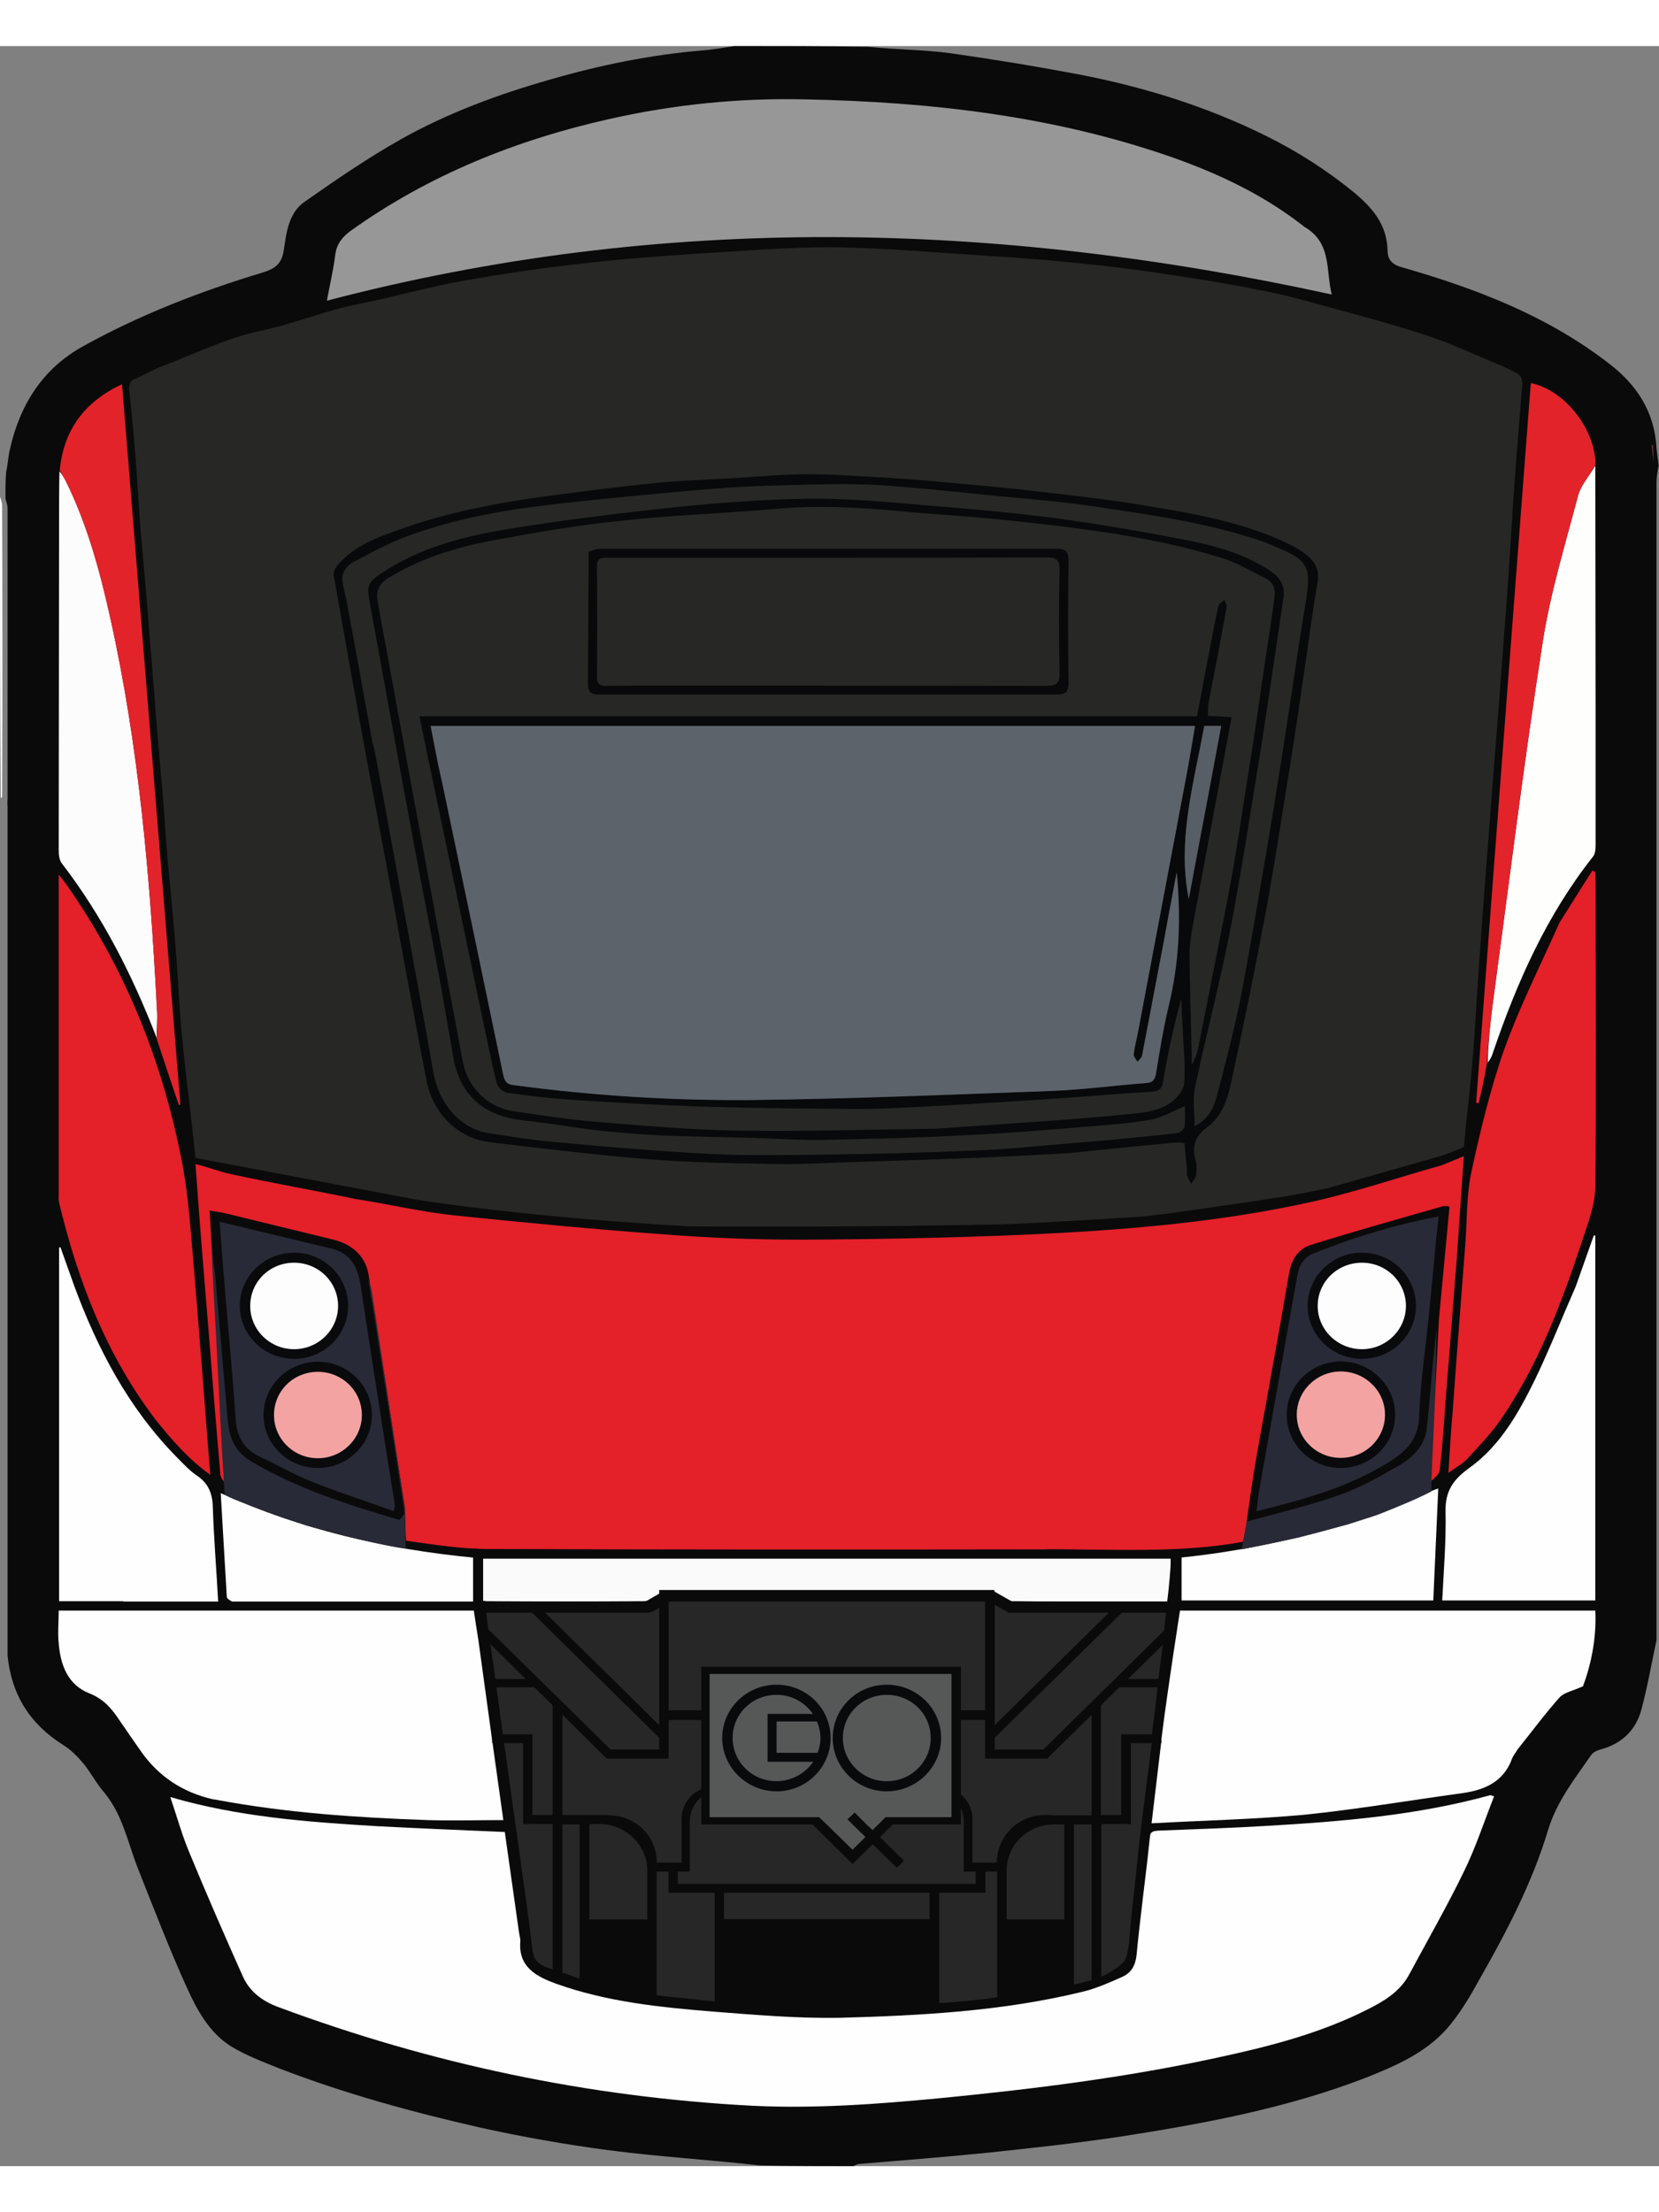 <?xml version="1.0" encoding="UTF-8"?>
<svg xmlns="http://www.w3.org/2000/svg" xmlns:xlink="http://www.w3.org/1999/xlink" width="18px" height="24px" viewBox="0 0 18 23" version="1.1">
<rect x="0" y="0" width="18" height="23" fill="#808080" stroke="none"/>
<g id="surface1">
<path style=" stroke:none;fill-rule:nonzero;fill:rgb(3.922%,3.922%,4.314%);fill-opacity:1;" d="M 9.258 23 C 8.926 23 8.594 23 8.242 22.992 C 7.688 22.93 7.148 22.898 6.609 22.828 C 6.141 22.766 5.672 22.684 5.211 22.582 C 4.473 22.414 3.746 22.215 3.043 21.945 C 2.859 21.871 2.672 21.801 2.504 21.699 C 2.27 21.551 2.137 21.305 2.027 21.062 C 1.836 20.641 1.668 20.203 1.496 19.77 C 1.387 19.492 1.332 19.191 1.133 18.949 C 1.047 18.852 0.988 18.734 0.906 18.633 C 0.84 18.555 0.766 18.48 0.684 18.43 C 0.324 18.203 0.125 17.887 0.082 17.461 C 0.082 14.387 0.082 11.32 0.082 8.254 C 0.082 8.23 0.078 8.207 0.082 8.172 C 0.082 7.113 0.082 6.062 0.082 5.012 C 0.082 4.977 0.066 4.941 0.059 4.906 C 0.059 4.816 0.059 4.73 0.066 4.625 C 0.086 4.531 0.09 4.445 0.109 4.367 C 0.219 3.887 0.465 3.496 0.906 3.254 C 1.52 2.914 2.176 2.66 2.848 2.457 C 3.004 2.41 3.062 2.348 3.082 2.195 C 3.109 2.008 3.137 1.801 3.312 1.684 C 3.648 1.449 3.988 1.215 4.348 1.012 C 4.855 0.727 5.406 0.523 5.969 0.363 C 6.508 0.207 7.059 0.094 7.621 0.047 C 7.738 0.039 7.852 0.016 7.969 0 C 8.449 0 8.926 0 9.422 0.008 C 9.73 0.039 10.027 0.039 10.316 0.078 C 10.789 0.145 11.262 0.223 11.73 0.312 C 12.43 0.449 13.102 0.66 13.734 0.973 C 14.074 1.141 14.391 1.344 14.684 1.582 C 14.891 1.754 15.047 1.934 15.055 2.215 C 15.055 2.301 15.09 2.363 15.195 2.395 C 16.012 2.629 16.793 2.926 17.469 3.453 C 17.762 3.68 17.953 3.973 17.973 4.363 C 17.98 4.43 17.988 4.488 17.996 4.547 C 17.996 4.547 17.996 4.559 17.992 4.57 C 17.98 4.637 17.973 4.688 17.973 4.738 C 17.973 8.836 17.973 12.934 17.973 17.031 C 17.973 17.117 17.973 17.199 17.973 17.293 C 17.918 17.551 17.875 17.801 17.809 18.047 C 17.75 18.266 17.602 18.414 17.375 18.477 C 17.332 18.488 17.285 18.508 17.262 18.543 C 17.086 18.797 16.891 19.043 16.797 19.352 C 16.621 19.938 16.336 20.477 16.035 21.004 C 15.938 21.18 15.832 21.355 15.703 21.504 C 15.469 21.77 15.148 21.91 14.824 22.039 C 13.957 22.375 13.043 22.543 12.129 22.684 C 11.656 22.754 11.184 22.805 10.711 22.855 C 10.246 22.902 9.781 22.938 9.316 22.977 C 9.297 22.98 9.277 22.992 9.258 23 "/>
<path style=" stroke:none;fill-rule:nonzero;fill:rgb(15.294%,15.294%,14.902%);fill-opacity:1;" d="M 4.504 12.512 C 4.688 12.543 4.871 12.566 5.055 12.59 C 5.859 12.691 6.672 12.758 7.484 12.805 C 8.578 12.812 9.672 12.805 10.766 12.785 C 11.242 12.773 11.723 12.738 12.199 12.711 C 12.371 12.703 12.539 12.684 12.711 12.66 C 13.125 12.602 13.543 12.543 13.957 12.477 C 14.113 12.449 14.266 12.422 14.418 12.387 C 14.418 12.387 15.625 12.043 15.625 12.043 C 15.707 12.016 15.809 11.98 15.883 11.941 C 15.914 11.598 15.949 11.34 15.977 11.004 C 16.008 10.645 16.023 10.281 16.051 9.918 C 16.082 9.484 16.113 9.051 16.148 8.617 C 16.18 8.199 16.211 7.781 16.246 7.363 C 16.277 6.934 16.312 6.5 16.344 6.066 C 16.371 5.691 16.395 5.316 16.418 4.941 C 16.426 4.816 16.438 4.688 16.445 4.562 C 16.469 4.266 16.492 3.973 16.516 3.676 C 16.52 3.613 16.5 3.574 16.465 3.555 L 16.461 3.551 L 16.32 3.48 C 16.316 3.48 16.316 3.48 16.312 3.477 C 16.035 3.363 15.766 3.234 15.484 3.141 C 15.086 3.008 14.68 2.906 14.277 2.793 C 14.066 2.734 13.852 2.68 13.637 2.641 C 13.246 2.562 12.852 2.504 12.457 2.445 C 12.18 2.406 11.906 2.375 11.629 2.348 C 11.312 2.316 11 2.293 10.684 2.273 C 10.172 2.242 9.66 2.195 9.148 2.184 C 8.734 2.176 8.324 2.203 7.91 2.23 C 7.41 2.262 6.91 2.293 6.414 2.348 C 5.949 2.398 5.484 2.465 5.023 2.547 C 4.652 2.613 4.285 2.719 3.914 2.793 C 3.543 2.863 3.195 3.012 2.824 3.09 C 2.453 3.168 2.102 3.344 1.742 3.48 C 1.734 3.48 1.73 3.484 1.727 3.484 C 1.727 3.484 1.461 3.613 1.461 3.613 C 1.41 3.633 1.398 3.672 1.402 3.734 C 1.43 3.988 1.453 4.238 1.473 4.488 C 1.492 4.734 1.504 4.977 1.523 5.223 C 1.555 5.59 1.59 5.953 1.617 6.32 C 1.637 6.547 1.652 6.777 1.672 7.004 C 1.699 7.379 1.734 7.75 1.766 8.125 C 1.785 8.348 1.797 8.574 1.816 8.797 C 1.848 9.145 1.883 9.488 1.91 9.836 C 1.93 10.086 1.941 10.34 1.961 10.594 C 2.004 11.094 2.07 11.559 2.121 12.062 Z M 4.504 12.512 "/>
<path style=" stroke:none;fill-rule:nonzero;fill:rgb(100%,100%,100%);fill-opacity:1;" d="M 0.023 8.145 C 0.023 8.156 0.012 8.156 0.008 8.156 C 0 7.074 0 5.988 0 4.891 C 0.008 4.914 0.023 4.949 0.023 4.984 C 0.027 6.035 0.027 7.086 0.023 8.145 Z M 0.023 8.145 "/>
<path style=" stroke:none;fill-rule:nonzero;fill:rgb(35.294%,16.078%,14.51%);fill-opacity:1;" d="M 17.918 4.336 C 17.922 4.324 17.934 4.328 17.938 4.328 C 17.941 4.387 17.941 4.441 17.941 4.508 C 17.934 4.461 17.926 4.406 17.918 4.336 Z M 17.918 4.336 "/>
<path style=" stroke:none;fill-rule:nonzero;fill:rgb(89.412%,12.549%,16.078%);fill-opacity:1;" d="M 15.883 12.043 C 15.855 12.418 15.832 12.793 15.805 13.164 C 15.766 13.66 15.727 14.156 15.688 14.652 C 15.668 14.918 15.652 15.184 15.621 15.449 C 15.617 15.492 15.566 15.535 15.527 15.566 C 15.531 15.348 15.547 15.141 15.555 14.93 C 15.574 14.559 15.594 14.184 15.613 13.805 C 15.652 13.395 15.688 12.996 15.727 12.594 C 15.699 12.594 15.68 12.59 15.668 12.594 C 15.191 12.73 14.711 12.863 14.238 13.008 C 14.105 13.051 14.023 13.16 13.996 13.312 C 13.887 13.969 13.762 14.629 13.648 15.285 C 13.605 15.527 13.582 15.754 13.539 16.008 C 13.52 16.082 13.504 16.164 13.484 16.227 C 12.785 16.355 12.066 16.305 11.363 16.309 C 9.344 16.312 7.324 16.312 5.305 16.305 C 5.008 16.305 4.711 16.258 4.406 16.215 C 4.398 16.121 4.398 16.023 4.395 15.93 C 4.395 15.902 4.395 15.887 4.395 15.871 C 4.262 15.027 4.137 14.18 4 13.336 C 3.969 13.137 3.832 13.004 3.625 12.953 C 3.242 12.859 2.855 12.766 2.473 12.672 C 2.41 12.66 2.359 12.652 2.289 12.641 C 2.297 12.758 2.309 12.852 2.312 12.961 C 2.32 13.043 2.324 13.117 2.332 13.195 C 2.332 13.199 2.336 13.215 2.332 13.227 C 2.344 13.508 2.352 13.773 2.363 14.043 C 2.395 14.566 2.426 15.098 2.457 15.617 C 2.438 15.582 2.395 15.535 2.391 15.5 C 2.352 15.035 2.312 14.574 2.277 14.109 C 2.223 13.453 2.168 12.797 2.121 12.129 C 2.254 12.16 2.379 12.211 2.508 12.238 C 2.957 12.336 3.41 12.414 3.859 12.508 C 4.211 12.562 4.559 12.645 4.914 12.684 C 5.672 12.762 6.434 12.836 7.199 12.891 C 7.695 12.93 8.195 12.949 8.691 12.949 C 9.5 12.945 10.312 12.93 11.121 12.895 C 12.164 12.848 13.207 12.766 14.23 12.539 C 14.703 12.434 15.16 12.277 15.645 12.141 C 15.734 12.105 15.809 12.074 15.883 12.043 Z M 15.883 12.043 "/>
<path style=" stroke:none;fill-rule:nonzero;fill:rgb(99.608%,99.608%,99.608%);fill-opacity:1;" d="M 4.09 19.312 C 4.555 19.336 5.012 19.355 5.477 19.375 C 5.527 19.73 5.578 20.09 5.629 20.449 C 5.633 20.488 5.648 20.527 5.645 20.566 C 5.625 20.84 5.816 20.938 6.031 21.012 C 6.582 21.207 7.156 21.27 7.734 21.316 C 8.184 21.352 8.641 21.391 9.094 21.379 C 9.98 21.359 10.867 21.309 11.73 21.102 C 11.883 21.066 12.027 21 12.172 20.934 C 12.266 20.891 12.312 20.812 12.324 20.699 C 12.363 20.281 12.422 19.867 12.465 19.453 C 12.473 19.355 12.535 19.363 12.598 19.359 C 12.977 19.344 13.359 19.332 13.738 19.309 C 14.555 19.262 15.371 19.195 16.164 18.977 C 16.172 18.973 16.18 18.98 16.211 18.988 C 16.102 19.262 16.012 19.543 15.883 19.805 C 15.699 20.184 15.488 20.551 15.289 20.922 C 15.188 21.109 15.016 21.211 14.836 21.301 C 14.32 21.562 13.766 21.703 13.203 21.824 C 12.215 22.039 11.211 22.164 10.207 22.262 C 9.52 22.328 8.832 22.379 8.145 22.344 C 6.383 22.25 4.68 21.891 3.027 21.277 C 2.844 21.211 2.707 21.105 2.633 20.938 C 2.434 20.492 2.238 20.043 2.051 19.59 C 1.973 19.402 1.918 19.203 1.848 18.996 C 2.586 19.211 3.328 19.266 4.09 19.312 Z M 4.09 19.312 "/>
<path style=" stroke:none;fill-rule:nonzero;fill:rgb(59.216%,59.216%,59.216%);fill-opacity:1;" d="M 14.145 1.957 C 14.453 2.129 14.383 2.43 14.449 2.695 C 10.805 1.898 7.184 1.809 3.547 2.762 C 3.578 2.59 3.617 2.43 3.637 2.266 C 3.652 2.148 3.711 2.074 3.805 2.004 C 4.652 1.398 5.605 1.016 6.621 0.789 C 7.316 0.633 8.02 0.562 8.73 0.578 C 10.098 0.605 11.445 0.758 12.742 1.215 C 13.246 1.395 13.719 1.621 14.148 1.957 Z M 14.145 1.957 "/>
<path style=" stroke:none;fill-rule:nonzero;fill:rgb(100%,99.608%,99.608%);fill-opacity:1;" d="M 16.465 18.48 C 16.441 18.52 16.418 18.547 16.406 18.578 C 16.316 18.828 16.113 18.918 15.871 18.953 C 15.297 19.031 14.727 19.129 14.152 19.188 C 13.605 19.238 13.055 19.25 12.488 19.281 C 12.578 18.5 12.668 17.734 12.758 16.973 L 17.309 16.973 C 17.324 17.273 17.262 17.559 17.176 17.793 C 17.07 17.844 16.973 17.859 16.922 17.914 C 16.762 18.094 16.621 18.285 16.465 18.48 Z M 16.465 18.48 "/>
<path style=" stroke:none;fill-rule:nonzero;fill:rgb(100%,99.608%,99.608%);fill-opacity:1;" d="M 5.191 17.297 C 5.281 17.957 5.371 18.609 5.461 19.246 C 5.18 19.246 4.91 19.254 4.641 19.246 C 3.875 19.219 3.109 19.168 2.355 19.027 C 2.34 19.023 2.324 19.023 2.309 19.02 C 1.984 18.945 1.727 18.777 1.535 18.508 C 1.453 18.391 1.371 18.273 1.289 18.152 C 1.207 18.031 1.121 17.93 0.969 17.871 C 0.734 17.777 0.656 17.562 0.637 17.328 C 0.625 17.215 0.637 17.098 0.637 16.973 L 5.141 16.973 C 5.156 17.074 5.172 17.18 5.191 17.297 Z M 5.191 17.297 "/>
<path style=" stroke:none;fill-rule:nonzero;fill:rgb(89.412%,12.549%,16.078%);fill-opacity:1;" d="M 1.688 14.902 C 1.148 14.191 0.844 13.391 0.641 12.547 C 0.633 12.52 0.637 12.492 0.637 12.461 C 0.637 11.332 0.637 10.203 0.637 9.078 L 0.637 8.988 C 0.68 9.043 0.707 9.074 0.727 9.105 C 1.355 10.004 1.754 10.996 1.965 12.059 C 2.039 12.414 2.062 12.781 2.094 13.141 C 2.16 13.922 2.219 14.707 2.281 15.5 C 2.047 15.332 1.867 15.125 1.688 14.902 Z M 1.688 14.902 "/>
<path style=" stroke:none;fill-rule:nonzero;fill:rgb(89.412%,12.549%,16.078%);fill-opacity:1;" d="M 16.914 9.52 C 17.039 9.324 17.156 9.133 17.277 8.945 C 17.285 8.949 17.297 8.953 17.305 8.957 C 17.309 8.988 17.312 9.023 17.312 9.055 C 17.312 10.164 17.32 11.273 17.309 12.379 C 17.305 12.578 17.227 12.777 17.164 12.969 C 16.945 13.629 16.703 14.277 16.309 14.863 C 16.199 15.031 16.055 15.18 15.918 15.328 C 15.867 15.383 15.797 15.418 15.715 15.48 C 15.73 15.234 15.742 15.02 15.762 14.805 C 15.805 14.203 15.852 13.605 15.898 13.004 C 15.918 12.746 15.91 12.484 15.961 12.23 C 16.059 11.777 16.168 11.32 16.32 10.887 C 16.488 10.422 16.711 9.977 16.918 9.516 Z M 16.914 9.52 "/>
<path style=" stroke:none;fill-rule:nonzero;fill:rgb(99.608%,99.608%,99.608%);fill-opacity:1;" d="M 1.34 16.871 L 0.641 16.871 L 0.641 13.035 L 0.656 13.031 C 0.707 13.172 0.754 13.309 0.805 13.449 C 1.059 14.137 1.395 14.777 1.918 15.309 C 1.984 15.375 2.051 15.449 2.129 15.504 C 2.258 15.586 2.305 15.699 2.309 15.848 C 2.32 16.188 2.348 16.523 2.367 16.875 L 1.34 16.875 Z M 1.34 16.871 "/>
<path style=" stroke:none;fill-rule:nonzero;fill:rgb(99.608%,99.608%,99.608%);fill-opacity:1;" d="M 17.098 13.453 C 17.164 13.266 17.23 13.082 17.293 12.902 C 17.297 12.902 17.305 12.906 17.309 12.906 L 17.309 16.863 L 15.648 16.863 C 15.664 16.543 15.691 16.219 15.684 15.898 C 15.68 15.68 15.762 15.555 15.941 15.426 C 16.273 15.188 16.473 14.836 16.648 14.48 C 16.809 14.148 16.945 13.801 17.098 13.453 Z M 17.098 13.453 "/>
<path style=" stroke:none;fill-rule:nonzero;fill:rgb(99.216%,98.824%,98.824%);fill-opacity:1;" d="M 1.699 10.758 C 1.438 10.082 1.113 9.441 0.668 8.863 C 0.641 8.824 0.637 8.766 0.637 8.719 C 0.637 7.523 0.641 6.332 0.641 5.141 C 0.641 4.965 0.641 4.789 0.645 4.613 C 0.672 4.645 0.691 4.676 0.711 4.711 C 0.945 5.184 1.082 5.688 1.195 6.195 C 1.508 7.598 1.629 9.02 1.703 10.449 C 1.711 10.551 1.699 10.656 1.699 10.758 Z M 1.699 10.758 "/>
<path style=" stroke:none;fill-rule:nonzero;fill:rgb(99.608%,99.608%,99.216%);fill-opacity:1;" d="M 17.309 4.551 C 17.309 5.43 17.312 6.305 17.312 7.184 C 17.312 7.676 17.312 8.172 17.312 8.664 C 17.312 8.711 17.309 8.766 17.281 8.797 C 16.781 9.43 16.461 10.152 16.203 10.906 C 16.191 10.945 16.176 10.988 16.141 11.027 C 16.148 10.816 16.168 10.605 16.195 10.398 C 16.371 9.094 16.531 7.789 16.734 6.492 C 16.816 5.945 16.98 5.414 17.121 4.879 C 17.152 4.762 17.246 4.66 17.309 4.551 Z M 17.309 4.551 "/>
<path style=" stroke:none;fill-rule:nonzero;fill:rgb(98.039%,98.039%,98.039%);fill-opacity:1;" d="M 7.77 16.398 L 12.703 16.398 L 12.703 16.875 C 12.438 16.875 12.168 16.875 11.902 16.875 C 11.605 16.875 11.312 16.875 11.016 16.871 C 10.977 16.871 10.922 16.875 10.898 16.852 C 10.801 16.758 10.676 16.773 10.559 16.773 C 9.527 16.777 8.496 16.781 7.465 16.789 C 7.344 16.789 7.223 16.828 7.102 16.852 C 7.062 16.859 7.023 16.871 6.984 16.871 C 6.418 16.875 5.848 16.875 5.281 16.871 C 5.27 16.871 5.258 16.867 5.242 16.867 L 5.242 16.398 Z M 7.77 16.398 "/>
<path style=" stroke:none;fill-rule:nonzero;fill:rgb(89.02%,13.725%,16.471%);fill-opacity:1;" d="M 17.312 4.539 C 17.246 4.66 17.152 4.762 17.121 4.879 C 16.98 5.414 16.816 5.945 16.734 6.492 C 16.531 7.789 16.371 9.094 16.195 10.398 C 16.168 10.605 16.148 10.816 16.133 11.031 C 16.109 11.18 16.078 11.324 16.043 11.469 C 16.035 11.465 16.023 11.465 16.016 11.465 C 16.211 8.863 16.41 6.262 16.609 3.656 C 16.969 3.727 17.305 4.145 17.312 4.539 Z M 17.312 4.539 "/>
<path style=" stroke:none;fill-rule:nonzero;fill:rgb(89.02%,13.725%,16.471%);fill-opacity:1;" d="M 1.699 10.766 C 1.703 10.656 1.711 10.551 1.703 10.449 C 1.629 9.023 1.508 7.598 1.195 6.199 C 1.082 5.688 0.945 5.184 0.711 4.715 C 0.691 4.676 0.672 4.645 0.648 4.602 C 0.691 4.168 0.91 3.863 1.324 3.668 C 1.535 6.285 1.746 8.887 1.957 11.484 C 1.953 11.484 1.945 11.488 1.941 11.488 C 1.859 11.25 1.781 11.012 1.699 10.766 Z M 1.699 10.766 "/>
<path style=" stroke:none;fill-rule:nonzero;fill:rgb(99.608%,99.608%,99.608%);fill-opacity:1;" d="M 15.512 15.684 C 15.539 15.672 15.57 15.66 15.605 15.648 C 15.586 16.059 15.57 16.457 15.551 16.863 L 12.812 16.863 L 12.812 16.398 C 13.523 16.324 14.211 16.172 14.898 15.949 C 14.902 15.945 14.902 15.945 14.91 15.945 C 14.93 15.938 14.957 15.922 14.973 15.918 C 15.164 15.836 15.328 15.766 15.512 15.684 Z M 15.512 15.684 "/>
<path style=" stroke:none;fill-rule:nonzero;fill:rgb(99.608%,99.608%,99.608%);fill-opacity:1;" d="M 2.512 16.871 C 2.488 16.859 2.465 16.844 2.461 16.828 C 2.438 16.457 2.418 16.082 2.395 15.699 C 3.266 16.094 4.176 16.305 5.133 16.398 L 5.133 16.875 C 4.266 16.875 3.395 16.875 2.512 16.875 Z M 2.512 16.871 "/>
<path style=" stroke:none;fill-rule:nonzero;fill:rgb(3.137%,3.529%,4.314%);fill-opacity:1;" d="M 12.879 12.203 C 12.871 12.098 12.859 12.004 12.852 11.902 C 12.816 11.898 12.789 11.891 12.762 11.895 C 12.5 11.918 12.234 11.945 11.969 11.973 C 11.836 11.984 11.707 12 11.574 12.012 C 11.266 12.027 10.961 12.047 10.652 12.059 C 10.168 12.078 9.684 12.094 9.199 12.109 C 8.945 12.117 8.688 12.133 8.434 12.129 C 7.973 12.121 7.512 12.113 7.055 12.078 C 6.473 12.031 5.891 11.961 5.312 11.891 C 4.996 11.852 4.711 11.617 4.629 11.23 C 4.543 10.797 4.465 10.359 4.383 9.922 C 4.258 9.23 4.129 8.543 4 7.852 C 3.871 7.152 3.746 6.449 3.621 5.746 C 3.613 5.707 3.641 5.656 3.668 5.625 C 3.844 5.422 4.094 5.328 4.344 5.242 C 4.863 5.055 5.406 4.953 5.957 4.879 C 6.348 4.828 6.738 4.777 7.133 4.738 C 7.406 4.711 7.68 4.703 7.953 4.688 C 8.219 4.672 8.484 4.645 8.75 4.645 C 9.051 4.645 9.348 4.668 9.645 4.684 C 9.867 4.699 10.09 4.715 10.309 4.738 C 10.625 4.766 10.945 4.793 11.262 4.832 C 11.641 4.875 12.02 4.918 12.398 4.98 C 12.941 5.07 13.488 5.16 13.992 5.406 C 14.059 5.438 14.121 5.477 14.176 5.52 C 14.266 5.594 14.316 5.68 14.297 5.809 C 14.234 6.164 14.191 6.523 14.137 6.879 C 14.078 7.289 14.016 7.695 13.949 8.102 C 13.879 8.539 13.812 8.977 13.73 9.414 C 13.621 9.98 13.512 10.543 13.387 11.105 C 13.34 11.332 13.301 11.578 13.098 11.73 C 12.961 11.832 12.93 11.938 12.973 12.09 C 12.988 12.141 12.984 12.199 12.977 12.254 C 12.969 12.285 12.941 12.312 12.926 12.344 C 12.91 12.316 12.895 12.289 12.883 12.262 C 12.875 12.246 12.879 12.23 12.879 12.203 M 4.754 7.805 C 4.77 7.863 4.785 7.926 4.797 7.988 C 5.02 9.051 5.242 10.109 5.465 11.168 C 5.477 11.234 5.504 11.266 5.578 11.273 C 6.434 11.387 7.289 11.441 8.148 11.434 C 9.23 11.422 10.309 11.379 11.391 11.336 C 11.738 11.324 12.086 11.277 12.434 11.25 C 12.508 11.246 12.531 11.215 12.543 11.145 C 12.582 10.906 12.621 10.664 12.68 10.43 C 12.793 9.957 12.82 9.48 12.77 8.965 C 12.723 9.219 12.68 9.441 12.637 9.66 C 12.555 10.09 12.477 10.523 12.391 10.953 C 12.387 10.977 12.359 10.996 12.344 11.02 C 12.328 10.992 12.301 10.965 12.301 10.938 C 12.309 10.863 12.332 10.789 12.344 10.715 C 12.52 9.785 12.695 8.855 12.871 7.926 C 12.906 7.742 12.938 7.559 12.969 7.379 L 4.672 7.379 C 4.699 7.52 4.727 7.652 4.754 7.805 M 12.93 9.605 C 12.922 9.688 12.902 9.773 12.906 9.855 C 12.91 10.219 12.922 10.578 12.93 10.941 C 12.93 10.977 12.93 11.016 12.93 11.051 C 12.965 10.992 12.988 10.934 13 10.871 C 13.113 10.293 13.23 9.719 13.34 9.145 C 13.414 8.746 13.473 8.344 13.535 7.945 C 13.602 7.539 13.66 7.133 13.719 6.723 C 13.758 6.477 13.793 6.23 13.828 5.984 C 13.84 5.895 13.82 5.816 13.73 5.773 C 13.574 5.699 13.426 5.605 13.262 5.555 C 12.508 5.32 11.723 5.23 10.941 5.145 C 10.543 5.102 10.141 5.082 9.738 5.043 C 9.301 5.004 8.867 4.98 8.43 5.02 C 7.871 5.07 7.312 5.086 6.754 5.148 C 6.281 5.195 5.812 5.277 5.348 5.363 C 4.945 5.438 4.555 5.559 4.203 5.777 C 4.102 5.844 4.078 5.922 4.098 6.031 C 4.219 6.688 4.34 7.348 4.461 8.008 C 4.645 9.008 4.832 10.008 5.02 11.012 C 5.07 11.293 5.289 11.512 5.566 11.555 C 5.871 11.598 6.18 11.648 6.488 11.672 C 7.004 11.715 7.52 11.758 8.035 11.766 C 8.723 11.777 9.41 11.754 10.102 11.746 C 10.113 11.746 10.125 11.746 10.137 11.746 C 10.59 11.715 11.047 11.684 11.5 11.652 C 11.789 11.629 12.078 11.605 12.367 11.574 C 12.473 11.562 12.59 11.535 12.676 11.48 C 12.754 11.434 12.836 11.34 12.848 11.258 C 12.863 11.062 12.84 10.859 12.832 10.664 C 12.828 10.555 12.82 10.445 12.816 10.336 C 12.734 10.637 12.668 10.941 12.617 11.246 C 12.602 11.324 12.566 11.336 12.496 11.344 C 12.172 11.363 11.848 11.391 11.52 11.414 C 11.008 11.449 10.496 11.48 9.984 11.508 C 9.766 11.52 9.547 11.531 9.332 11.531 C 8.785 11.527 8.238 11.523 7.691 11.508 C 7.207 11.492 6.723 11.465 6.238 11.434 C 5.992 11.418 5.75 11.391 5.504 11.355 C 5.461 11.352 5.398 11.293 5.387 11.246 C 5.332 11.02 5.285 10.789 5.238 10.562 C 5.062 9.715 4.883 8.867 4.707 8.023 C 4.656 7.777 4.605 7.535 4.551 7.27 L 12.988 7.27 C 13.02 7.105 13.047 6.957 13.074 6.809 C 13.121 6.562 13.168 6.316 13.219 6.074 C 13.227 6.047 13.262 6.031 13.285 6.008 C 13.293 6.035 13.316 6.062 13.309 6.086 C 13.246 6.434 13.18 6.781 13.113 7.125 C 13.105 7.172 13.109 7.215 13.105 7.266 C 13.199 7.27 13.277 7.273 13.363 7.281 C 13.219 8.059 13.074 8.82 12.93 9.605 M 4.047 7.566 C 4.062 7.637 4.078 7.707 4.09 7.777 C 4.203 8.383 4.312 8.992 4.426 9.602 C 4.516 10.109 4.613 10.613 4.699 11.121 C 4.758 11.469 4.992 11.746 5.301 11.793 C 5.531 11.828 5.762 11.867 5.992 11.887 C 6.496 11.934 6.996 11.977 7.5 12.008 C 7.809 12.027 8.117 12.035 8.422 12.031 C 8.852 12.031 9.281 12.02 9.711 12.012 C 9.973 12.004 10.234 11.996 10.5 11.984 C 10.648 11.98 10.797 11.973 10.945 11.961 C 11.312 11.93 11.676 11.898 12.043 11.867 C 12.285 11.844 12.531 11.82 12.773 11.793 C 12.805 11.789 12.848 11.75 12.852 11.723 C 12.863 11.645 12.855 11.562 12.855 11.5 C 12.727 11.555 12.609 11.625 12.484 11.648 C 12.258 11.688 12.027 11.703 11.797 11.723 C 11.355 11.758 10.914 11.797 10.473 11.816 C 9.957 11.844 9.445 11.855 8.93 11.867 C 8.672 11.871 8.414 11.852 8.156 11.844 C 7.844 11.836 7.531 11.832 7.219 11.82 C 6.984 11.809 6.746 11.793 6.508 11.766 C 6.23 11.734 5.957 11.684 5.684 11.656 C 5.25 11.609 4.992 11.387 4.918 10.969 C 4.859 10.637 4.805 10.305 4.742 9.973 C 4.66 9.523 4.566 9.07 4.484 8.617 C 4.324 7.766 4.172 6.91 4.016 6.059 C 3.977 5.844 3.98 5.824 4.164 5.703 C 4.566 5.438 5.031 5.32 5.496 5.242 C 6.109 5.141 6.73 5.066 7.352 5 C 7.82 4.953 8.293 4.918 8.766 4.91 C 9.172 4.906 9.578 4.941 9.984 4.977 C 10.477 5.016 10.965 5.059 11.453 5.121 C 11.934 5.188 12.414 5.27 12.895 5.363 C 13.207 5.426 13.516 5.516 13.785 5.695 C 13.883 5.762 13.945 5.852 13.926 5.98 C 13.844 6.527 13.766 7.078 13.68 7.625 C 13.57 8.293 13.469 8.965 13.34 9.629 C 13.23 10.188 13.082 10.742 12.965 11.301 C 12.938 11.43 12.961 11.57 12.961 11.719 C 13.098 11.648 13.16 11.539 13.195 11.422 C 13.289 11.059 13.387 10.691 13.461 10.324 C 13.57 9.754 13.664 9.184 13.762 8.613 C 13.836 8.172 13.906 7.73 13.973 7.289 C 14.035 6.898 14.086 6.512 14.152 6.125 C 14.238 5.625 14.223 5.586 13.754 5.395 C 13.742 5.391 13.73 5.387 13.723 5.383 C 13.145 5.18 12.539 5.094 11.938 5.004 C 11.559 4.945 11.176 4.914 10.797 4.879 C 10.371 4.836 9.945 4.789 9.52 4.762 C 9.211 4.746 8.898 4.754 8.59 4.762 C 8.277 4.77 7.969 4.781 7.656 4.809 C 7.09 4.859 6.523 4.91 5.961 4.977 C 5.441 5.035 4.93 5.133 4.441 5.309 C 4.227 5.387 4.023 5.496 3.82 5.605 C 3.77 5.633 3.719 5.703 3.715 5.758 C 3.711 5.848 3.746 5.938 3.762 6.027 C 3.855 6.531 3.949 7.039 4.043 7.566 M 12.969 8.883 C 13.062 8.383 13.156 7.883 13.25 7.375 L 13.066 7.375 C 12.953 8 12.77 8.609 12.898 9.254 C 12.922 9.133 12.941 9.016 12.969 8.883 Z M 12.969 8.883 "/>
<path style=" stroke:none;fill-rule:nonzero;fill:rgb(16.078%,16.471%,21.569%);fill-opacity:1;" d="M 14.008 13.266 C 14.031 13.156 14.168 13.133 14.281 13.086 C 14.715 12.914 15.148 12.785 15.625 12.691 C 15.621 12.703 15.621 12.715 15.621 12.723 C 15.602 13.094 15.578 14.551 15.559 14.922 C 15.551 15.133 15.539 15.344 15.531 15.566 C 15.531 15.605 15.531 15.641 15.531 15.68 C 15.352 15.773 15.152 15.852 14.957 15.93 L 14.621 16.039 L 14.09 16.18 L 13.473 16.309 Z M 14.008 13.266 "/>
<path style=" stroke:none;fill-rule:nonzero;fill:rgb(4.314%,3.922%,4.314%);fill-opacity:1;" d="M 14.262 13.09 C 14.152 13.137 14.098 13.219 14.078 13.328 C 14.051 13.473 14.027 13.617 14 13.762 C 13.891 14.387 13.777 15.012 13.668 15.637 C 13.652 15.715 13.645 15.797 13.633 15.895 C 14.141 15.77 14.621 15.637 15.055 15.371 C 15.246 15.254 15.391 15.121 15.398 14.863 C 15.41 14.48 15.473 14.098 15.508 13.715 C 15.535 13.445 15.562 13.172 15.586 12.898 C 15.594 12.836 15.602 12.777 15.609 12.695 C 15.137 12.785 14.703 12.914 14.262 13.09 Z M 15.605 13.797 C 15.59 13.926 15.57 14.043 15.559 14.16 C 15.531 14.438 15.512 14.719 15.48 15 C 15.457 15.195 15.32 15.32 15.16 15.41 C 14.957 15.527 14.746 15.645 14.523 15.723 C 14.199 15.836 13.867 15.914 13.527 16.008 C 13.559 15.766 13.594 15.52 13.637 15.277 C 13.754 14.621 13.875 13.965 13.988 13.305 C 14.016 13.152 14.094 13.043 14.23 13.004 C 14.703 12.855 15.18 12.723 15.656 12.586 C 15.672 12.582 15.688 12.586 15.719 12.586 C 15.68 12.992 15.645 13.387 15.605 13.797 "/>
<path style=" stroke:none;fill-rule:nonzero;fill:rgb(16.078%,16.471%,21.569%);fill-opacity:1;" d="M 4.402 16.301 C 4.172 16.273 3.746 16.164 3.328 16.051 C 3.258 16.027 2.504 15.77 2.438 15.715 C 2.402 15.18 2.375 14.586 2.348 14.055 C 2.332 13.781 2.285 12.953 2.281 12.676 C 2.285 12.691 3.047 12.914 3.367 12.988 C 3.445 13.008 3.52 13.023 3.59 13.039 C 3.828 13.094 4.004 13.305 4.035 13.516 L 4.391 15.855 Z M 4.402 16.301 "/>
<path style=" stroke:none;fill-rule:nonzero;fill:rgb(4.314%,3.922%,4.314%);fill-opacity:1;" d="M 4.387 15.922 C 4.367 15.953 4.34 15.992 4.328 15.988 C 3.773 15.824 3.227 15.652 2.727 15.355 C 2.496 15.219 2.477 15.02 2.461 14.797 C 2.422 14.332 2.379 13.867 2.34 13.398 C 2.336 13.34 2.332 13.281 2.32 13.215 C 2.316 13.207 2.312 13.199 2.316 13.184 C 2.309 13.094 2.301 13.02 2.297 12.945 C 2.289 12.848 2.281 12.75 2.273 12.633 C 2.344 12.645 2.406 12.652 2.465 12.668 C 2.848 12.762 3.234 12.855 3.617 12.949 C 3.82 13 3.957 13.133 3.988 13.332 C 4.125 14.176 4.254 15.023 4.383 15.867 C 4.383 15.883 4.383 15.898 4.387 15.926 M 3.355 12.988 C 3.035 12.91 2.719 12.836 2.383 12.754 C 2.402 13.004 2.418 13.227 2.438 13.453 C 2.477 13.926 2.523 14.398 2.555 14.875 C 2.566 15.07 2.633 15.215 2.816 15.301 C 3.008 15.391 3.188 15.496 3.383 15.574 C 3.672 15.691 3.973 15.785 4.273 15.895 C 4.277 15.855 4.285 15.844 4.285 15.832 C 4.223 15.453 4.164 15.074 4.105 14.695 C 4.043 14.293 3.98 13.891 3.918 13.484 C 3.891 13.277 3.828 13.098 3.586 13.043 C 3.516 13.027 3.445 13.008 3.355 12.988 Z M 3.355 12.988 "/>
<path style=" stroke:none;fill-rule:nonzero;fill:rgb(16.863%,16.863%,21.569%);fill-opacity:1;" d="M 2.297 12.953 C 2.305 13.02 2.309 13.094 2.316 13.176 C 2.305 13.113 2.301 13.039 2.297 12.953 Z M 2.297 12.953 "/>
<path style=" stroke:none;fill-rule:nonzero;fill:rgb(36.078%,38.824%,41.961%);fill-opacity:1;" d="M 4.754 7.793 C 4.727 7.648 4.699 7.52 4.672 7.375 L 12.965 7.375 C 12.934 7.559 12.906 7.742 12.871 7.922 C 12.695 8.855 12.52 9.785 12.344 10.715 C 12.328 10.789 12.309 10.863 12.301 10.938 C 12.297 10.965 12.328 10.992 12.34 11.02 C 12.359 10.996 12.387 10.977 12.391 10.953 C 12.473 10.52 12.555 10.09 12.637 9.66 C 12.676 9.438 12.719 9.219 12.766 8.965 C 12.816 9.48 12.793 9.957 12.676 10.426 C 12.621 10.664 12.582 10.902 12.543 11.145 C 12.531 11.215 12.508 11.246 12.43 11.25 C 12.082 11.277 11.738 11.324 11.391 11.336 C 10.309 11.375 9.227 11.422 8.145 11.434 C 7.289 11.441 6.43 11.387 5.578 11.273 C 5.5 11.266 5.477 11.234 5.461 11.168 C 5.242 10.109 5.02 9.051 4.797 7.988 C 4.781 7.926 4.77 7.863 4.754 7.793 Z M 4.754 7.793 "/>
<path style=" stroke:none;fill-rule:nonzero;fill:rgb(34.51%,36.863%,39.608%);fill-opacity:1;" d="M 12.965 8.891 C 12.941 9.02 12.922 9.133 12.898 9.254 C 12.77 8.609 12.953 8 13.066 7.375 L 13.25 7.375 C 13.156 7.883 13.062 8.383 12.965 8.891 Z M 12.965 8.891 "/>
<path style=" stroke:none;fill-rule:nonzero;fill:rgb(3.529%,3.529%,4.314%);fill-opacity:1;" d="M 6.387 5.488 C 6.43 5.469 6.473 5.453 6.516 5.453 C 8.16 5.453 9.809 5.453 11.453 5.453 C 11.555 5.453 11.594 5.473 11.594 5.582 C 11.586 6.023 11.586 6.469 11.594 6.91 C 11.594 7.012 11.559 7.035 11.461 7.035 C 9.812 7.035 8.16 7.035 6.512 7.035 C 6.41 7.035 6.379 7.012 6.379 6.91 C 6.383 6.438 6.383 5.969 6.387 5.488 M 7.051 6.938 C 8.48 6.938 9.914 6.938 11.344 6.941 C 11.473 6.941 11.5 6.906 11.496 6.789 C 11.488 6.422 11.488 6.055 11.496 5.688 C 11.5 5.578 11.465 5.547 11.355 5.547 C 10.289 5.551 9.223 5.551 8.156 5.551 C 7.637 5.551 7.117 5.551 6.598 5.551 C 6.523 5.551 6.477 5.551 6.477 5.648 C 6.48 6.047 6.48 6.445 6.477 6.844 C 6.477 6.914 6.5 6.941 6.574 6.941 C 6.727 6.938 6.875 6.938 7.051 6.938 Z M 7.051 6.938 "/>
<path style=" stroke:none;fill-rule:nonzero;fill:rgb(33.725%,34.118%,34.118%);fill-opacity:1;" d="M 7.695 17.66 L 7.695 19.215 L 8.887 19.215 L 9.25 19.566 L 9.609 19.215 L 10.324 19.215 L 10.324 17.66 Z M 7.695 17.66 "/>
<path style=" stroke:none;fill-rule:nonzero;fill:rgb(3.529%,3.922%,4.706%);fill-opacity:1;" d="M 9.641 17.762 C 9.316 17.762 9.051 18.02 9.051 18.34 C 9.051 18.656 9.316 18.918 9.641 18.918 C 9.965 18.918 10.227 18.656 10.227 18.34 C 10.227 18.02 9.965 17.762 9.641 17.762 Z M 9.641 18.809 C 9.375 18.809 9.16 18.598 9.16 18.34 C 9.16 18.078 9.375 17.871 9.641 17.871 C 9.902 17.871 10.117 18.078 10.117 18.34 C 10.117 18.598 9.902 18.809 9.641 18.809 Z M 9.641 18.809 "/>
<path style=" stroke:none;fill-rule:nonzero;fill:rgb(3.529%,3.922%,4.706%);fill-opacity:1;" d="M 8.441 17.762 C 8.117 17.762 7.855 18.02 7.855 18.34 C 7.855 18.656 8.117 18.918 8.441 18.918 C 8.766 18.918 9.027 18.656 9.027 18.34 C 9.027 18.02 8.766 17.762 8.441 17.762 Z M 8.918 18.34 C 8.918 18.395 8.906 18.449 8.887 18.5 L 8.441 18.5 L 8.441 18.16 L 8.883 18.16 C 8.906 18.215 8.918 18.277 8.918 18.34 Z M 8.441 18.809 C 8.176 18.809 7.965 18.598 7.965 18.34 C 7.965 18.078 8.176 17.871 8.441 17.871 C 8.605 17.871 8.754 17.953 8.836 18.078 L 8.344 18.078 L 8.344 18.598 L 8.84 18.598 C 8.754 18.723 8.605 18.809 8.441 18.809 Z M 8.441 18.809 "/>
<path style=" stroke:none;fill-rule:nonzero;fill:rgb(3.529%,3.922%,4.706%);fill-opacity:1;" d="M 3.191 13.09 C 2.867 13.09 2.602 13.348 2.602 13.668 C 2.602 13.984 2.867 14.242 3.191 14.242 C 3.516 14.242 3.777 13.984 3.777 13.668 C 3.777 13.348 3.516 13.09 3.191 13.09 Z M 3.191 14.137 C 2.926 14.137 2.715 13.926 2.715 13.668 C 2.715 13.406 2.926 13.199 3.191 13.199 C 3.453 13.199 3.668 13.406 3.668 13.668 C 3.668 13.926 3.453 14.137 3.191 14.137 Z M 3.191 14.137 "/>
<path style=" stroke:none;fill-rule:nonzero;fill:rgb(99.216%,99.216%,99.216%);fill-opacity:1;" d="M 3.668 13.668 C 3.668 13.406 3.453 13.199 3.191 13.199 C 2.926 13.199 2.715 13.406 2.715 13.668 C 2.715 13.926 2.926 14.137 3.191 14.137 C 3.453 14.137 3.668 13.926 3.668 13.668 Z M 3.668 13.668 "/>
<path style=" stroke:none;fill-rule:nonzero;fill:rgb(3.529%,3.922%,4.706%);fill-opacity:1;" d="M 3.449 14.273 C 3.125 14.273 2.859 14.531 2.859 14.852 C 2.859 15.168 3.125 15.426 3.449 15.426 C 3.773 15.426 4.035 15.168 4.035 14.852 C 4.035 14.531 3.773 14.273 3.449 14.273 Z M 3.449 15.32 C 3.184 15.32 2.973 15.109 2.973 14.852 C 2.973 14.59 3.184 14.383 3.449 14.383 C 3.711 14.383 3.926 14.59 3.926 14.852 C 3.926 15.109 3.711 15.32 3.449 15.32 Z M 3.449 15.32 "/>
<path style=" stroke:none;fill-rule:nonzero;fill:rgb(95.294%,63.922%,63.529%);fill-opacity:1;" d="M 3.926 14.852 C 3.926 14.59 3.711 14.383 3.449 14.383 C 3.184 14.383 2.973 14.59 2.973 14.852 C 2.973 15.109 3.184 15.32 3.449 15.32 C 3.711 15.32 3.926 15.109 3.926 14.852 Z M 3.926 14.852 "/>
<path style=" stroke:none;fill-rule:nonzero;fill:rgb(3.529%,3.922%,4.706%);fill-opacity:1;" d="M 14.777 13.09 C 14.453 13.09 14.188 13.348 14.188 13.668 C 14.188 13.984 14.453 14.242 14.777 14.242 C 15.102 14.242 15.363 13.984 15.363 13.668 C 15.363 13.348 15.102 13.09 14.777 13.09 Z M 14.777 14.137 C 14.512 14.137 14.297 13.926 14.297 13.668 C 14.297 13.406 14.512 13.199 14.777 13.199 C 15.039 13.199 15.254 13.406 15.254 13.668 C 15.254 13.926 15.039 14.137 14.777 14.137 Z M 14.777 14.137 "/>
<path style=" stroke:none;fill-rule:nonzero;fill:rgb(99.216%,99.216%,99.216%);fill-opacity:1;" d="M 15.254 13.668 C 15.254 13.406 15.039 13.199 14.777 13.199 C 14.512 13.199 14.297 13.406 14.297 13.668 C 14.297 13.926 14.512 14.137 14.777 14.137 C 15.039 14.137 15.254 13.926 15.254 13.668 Z M 15.254 13.668 "/>
<path style=" stroke:none;fill-rule:nonzero;fill:rgb(3.529%,3.922%,4.706%);fill-opacity:1;" d="M 14.547 14.27 C 14.223 14.27 13.961 14.531 13.961 14.848 C 13.961 15.168 14.223 15.426 14.547 15.426 C 14.871 15.426 15.137 15.168 15.137 14.848 C 15.137 14.531 14.871 14.27 14.547 14.27 Z M 14.547 15.316 C 14.285 15.316 14.07 15.109 14.07 14.848 C 14.07 14.59 14.285 14.379 14.547 14.379 C 14.812 14.379 15.027 14.59 15.027 14.848 C 15.027 15.109 14.812 15.316 14.547 15.316 Z M 14.547 15.316 "/>
<path style=" stroke:none;fill-rule:nonzero;fill:rgb(95.294%,63.922%,63.529%);fill-opacity:1;" d="M 15.027 14.848 C 15.027 14.59 14.812 14.379 14.547 14.379 C 14.285 14.379 14.07 14.59 14.07 14.848 C 14.07 15.109 14.285 15.316 14.547 15.316 C 14.812 15.316 15.027 15.109 15.027 14.848 Z M 15.027 14.848 "/>
<path style=" stroke:none;fill-rule:nonzero;fill:rgb(15.294%,15.294%,15.294%);fill-opacity:1;" d="M 10.984 16.988 L 10.977 16.988 L 10.977 16.984 L 10.766 16.863 L 7.289 16.863 L 7.074 16.988 L 7.07 16.988 L 7.07 16.992 L 7.066 16.988 L 5.277 16.988 L 5.281 17.043 L 5.344 17.504 C 5.367 17.629 5.402 17.938 5.41 17.98 C 5.414 18.023 5.512 18.715 5.531 18.848 C 5.574 19.176 5.625 19.504 5.668 19.836 C 5.707 20.098 5.742 20.359 5.773 20.625 C 5.789 20.766 5.824 20.816 6.008 20.867 C 6.008 20.863 6.305 20.977 6.305 20.969 C 6.586 21.059 6.875 21.113 7.168 21.152 L 7.77 21.215 C 7.781 21.215 7.797 21.219 7.809 21.219 C 8.242 21.254 8.68 21.289 9.113 21.281 C 9.484 21.27 9.859 21.258 10.23 21.227 C 10.25 21.234 10.828 21.176 10.848 21.16 C 11.105 21.125 11.633 21.027 11.633 21.035 C 11.672 21.027 11.832 20.984 11.871 20.977 C 11.988 20.949 12.211 20.812 12.238 20.738 C 12.281 20.613 12.281 20.473 12.297 20.34 C 12.332 20.023 12.363 19.707 12.398 19.395 C 12.434 19.086 12.477 18.781 12.516 18.473 L 12.531 18.25 C 12.555 18.09 12.57 17.93 12.59 17.762 L 12.609 17.59 C 12.609 17.602 12.605 17.613 12.605 17.625 L 12.613 17.551 L 12.672 17.051 C 12.672 17.051 12.676 17.027 12.68 16.988 Z M 10.984 16.988 "/>
<path style=" stroke:none;fill-rule:nonzero;fill:rgb(15.294%,15.294%,15.294%);fill-opacity:1;" d="M 12.664 17.16 L 12.617 17.551 L 12.613 17.594 C 12.633 17.449 12.648 17.305 12.664 17.16 Z M 12.664 17.16 "/>
<path style=" stroke:none;fill-rule:nonzero;fill:rgb(15.294%,15.294%,15.294%);fill-opacity:1;" d="M 12.613 17.59 L 12.617 17.551 L 12.609 17.625 C 12.609 17.613 12.609 17.602 12.613 17.59 Z M 12.613 17.59 "/>
<path style=" stroke:none;fill-rule:nonzero;fill:rgb(33.725%,34.118%,34.118%);fill-opacity:1;" d="M 7.695 17.66 L 7.695 19.215 L 8.887 19.215 L 9.25 19.566 L 9.609 19.215 L 10.324 19.215 L 10.324 17.66 Z M 7.695 17.66 "/>
<path style=" stroke:none;fill-rule:nonzero;fill:rgb(3.922%,3.922%,4.314%);fill-opacity:1;" d="M 12.582 17.602 L 12.586 17.559 L 12.578 17.637 C 12.578 17.625 12.582 17.613 12.582 17.602 Z M 12.582 17.602 "/>
<path style=" stroke:none;fill-rule:nonzero;fill:rgb(3.922%,3.922%,4.314%);fill-opacity:1;" d="M 11.359 16.312 C 9.34 16.316 7.324 16.316 5.305 16.309 C 5.25 16.309 5.195 16.305 5.141 16.301 L 5.141 16.875 L 5.148 16.984 C 5.164 17.086 5.18 17.191 5.199 17.297 L 5.34 18.316 L 5.34 18.41 L 5.352 18.41 L 5.652 20.574 C 5.633 20.848 5.824 20.945 6.039 21.023 C 6.59 21.219 7.164 21.277 7.742 21.324 C 8.195 21.359 8.648 21.398 9.102 21.391 C 9.988 21.367 10.875 21.32 11.742 21.109 C 11.891 21.074 12.039 21.008 12.18 20.945 C 12.273 20.902 12.32 20.824 12.332 20.707 C 12.371 20.293 12.43 19.875 12.473 19.461 L 12.598 18.41 L 12.602 18.41 L 12.602 18.363 C 12.664 17.852 12.82 16.863 12.82 16.863 L 12.82 16.305 C 12.332 16.332 11.844 16.309 11.359 16.309 Z M 7.754 16.41 L 12.703 16.41 C 12.703 16.508 12.684 16.719 12.664 16.875 L 10.98 16.875 L 10.789 16.766 L 10.789 16.75 L 7.152 16.75 L 7.152 16.789 L 7.004 16.875 L 5.238 16.875 L 5.238 16.41 Z M 12.5 18.316 L 12.164 18.316 L 12.164 19.191 L 11.945 19.191 L 11.945 18 L 12.145 17.805 L 12.559 17.805 C 12.543 17.965 12.527 18.109 12.504 18.258 Z M 11.547 20.324 L 10.922 20.324 L 10.922 19.773 C 10.934 19.504 11.16 19.293 11.434 19.293 L 11.547 19.293 Z M 11.41 19.191 L 11.332 19.191 C 11.051 19.191 10.816 19.422 10.816 19.699 L 10.816 19.707 L 10.551 19.707 L 10.551 19.23 C 10.551 19.125 10.5 19.031 10.426 18.969 L 10.426 18.16 L 10.688 18.16 L 10.688 18.578 L 11.363 18.578 C 11.363 18.578 11.844 18.105 11.844 18.105 L 11.844 19.195 L 11.414 19.195 Z M 10.586 19.938 L 7.355 19.938 L 7.355 19.805 L 7.484 19.805 L 7.484 19.262 C 7.484 19.156 7.531 19.062 7.609 18.996 L 7.609 19.293 L 8.816 19.293 L 9.25 19.723 L 9.469 19.508 L 9.73 19.762 L 9.809 19.688 L 9.547 19.43 L 9.688 19.293 L 10.426 19.293 L 10.426 19.117 C 10.445 19.16 10.457 19.211 10.457 19.262 L 10.457 19.805 L 10.586 19.805 Z M 10.086 20.32 L 7.855 20.32 L 7.855 20.035 L 10.086 20.035 Z M 6.5 19.289 L 6.508 19.289 C 6.781 19.289 7.008 19.504 7.023 19.77 L 7.023 20.324 L 6.395 20.324 L 6.395 19.289 Z M 6.609 19.191 L 6.102 19.191 L 6.102 18.102 L 6.582 18.578 L 7.254 18.578 L 7.254 18.16 L 7.609 18.16 L 7.609 18.91 C 7.484 18.965 7.395 19.09 7.395 19.23 L 7.395 19.707 L 7.125 19.707 L 7.125 19.699 C 7.125 19.422 6.895 19.195 6.613 19.195 Z M 5.777 18.328 L 5.777 18.316 L 5.426 18.316 C 5.402 18.148 5.383 18.008 5.383 17.988 C 5.379 17.969 5.371 17.895 5.359 17.805 L 5.797 17.805 L 5.996 18 L 5.996 19.191 L 5.777 19.191 Z M 5.266 17.148 L 5.254 17.051 L 5.25 16.996 L 5.773 16.996 L 7.152 18.352 L 7.152 18.48 L 6.625 18.48 L 5.27 17.148 Z M 7.035 16.996 L 7.035 17 L 7.039 16.996 L 7.043 16.996 L 7.152 16.934 L 7.152 18.215 L 5.914 16.996 Z M 7.258 16.875 L 10.688 16.875 L 10.688 18.055 L 10.426 18.055 L 10.426 17.582 L 7.609 17.582 L 7.609 18.055 L 7.254 18.055 L 7.254 16.875 Z M 10.949 16.996 L 10.953 17 L 10.953 16.996 L 12.031 16.996 L 10.793 18.215 L 10.793 16.91 L 10.945 16.996 Z M 12.633 17.188 C 12.633 17.188 12.637 17.168 12.637 17.168 C 12.637 17.176 12.633 17.184 12.633 17.188 Z M 12.629 17.191 L 11.32 18.48 L 10.793 18.48 L 10.793 18.352 L 12.172 16.996 L 12.652 16.996 C 12.648 17.035 12.645 17.059 12.645 17.059 Z M 9.254 19.297 L 9.391 19.43 L 9.25 19.57 L 8.973 19.297 L 8.887 19.215 L 7.699 19.215 L 7.699 17.66 L 10.324 17.66 L 10.324 19.215 L 9.609 19.215 L 9.469 19.355 L 9.406 19.297 L 9.273 19.164 L 9.219 19.215 L 9.195 19.238 Z M 12.238 17.715 L 12.613 17.348 L 12.59 17.559 L 12.613 17.344 L 12.617 17.344 C 12.605 17.43 12.594 17.516 12.582 17.602 L 12.57 17.715 Z M 5.289 17.305 L 5.703 17.715 L 5.348 17.715 C 5.336 17.637 5.324 17.562 5.316 17.516 Z M 5.746 20.633 C 5.715 20.367 5.676 20.105 5.641 19.844 C 5.598 19.516 5.547 19.184 5.504 18.855 C 5.492 18.793 5.465 18.598 5.441 18.41 L 5.676 18.41 L 5.676 19.289 L 5.996 19.289 L 5.996 20.883 C 5.988 20.879 5.98 20.875 5.98 20.875 C 5.797 20.824 5.762 20.773 5.746 20.633 Z M 6.102 20.918 L 6.102 19.293 L 6.289 19.293 L 6.289 20.98 C 6.285 20.98 6.281 20.98 6.277 20.977 C 6.277 20.984 6.184 20.949 6.102 20.918 Z M 7.742 21.223 L 7.141 21.164 C 7.137 21.16 7.129 21.16 7.125 21.16 L 7.125 19.805 L 7.254 19.805 L 7.254 20.035 L 7.754 20.035 L 7.754 21.223 C 7.75 21.223 7.746 21.223 7.742 21.223 Z M 10.203 21.234 C 10.199 21.234 10.195 21.238 10.191 21.238 L 10.191 20.035 L 10.691 20.035 L 10.691 19.805 L 10.82 19.805 L 10.82 21.172 C 10.762 21.191 10.223 21.242 10.203 21.238 Z M 11.652 21.031 L 11.652 19.293 L 11.844 19.293 L 11.844 20.984 C 11.812 20.992 11.715 21.02 11.652 21.031 Z M 12.488 18.48 C 12.449 18.789 12.41 19.094 12.371 19.402 C 12.336 19.715 12.305 20.031 12.27 20.348 C 12.254 20.48 12.258 20.621 12.215 20.746 C 12.195 20.805 12.062 20.895 11.949 20.945 L 11.949 19.289 L 12.27 19.289 L 12.27 18.41 L 12.496 18.41 Z M 12.488 18.48 "/>
<path style=" stroke:none;fill-rule:nonzero;fill:rgb(3.529%,3.922%,4.706%);fill-opacity:1;" d="M 9.621 17.777 C 9.297 17.777 9.035 18.035 9.035 18.355 C 9.035 18.672 9.297 18.934 9.621 18.934 C 9.945 18.934 10.211 18.672 10.211 18.355 C 10.211 18.035 9.945 17.777 9.621 17.777 Z M 9.621 18.824 C 9.359 18.824 9.145 18.613 9.145 18.355 C 9.145 18.094 9.359 17.887 9.621 17.887 C 9.887 17.887 10.098 18.094 10.098 18.355 C 10.098 18.613 9.887 18.824 9.621 18.824 Z M 9.621 18.824 "/>
<path style=" stroke:none;fill-rule:nonzero;fill:rgb(3.529%,3.922%,4.706%);fill-opacity:1;" d="M 8.426 17.777 C 8.102 17.777 7.836 18.035 7.836 18.355 C 7.836 18.672 8.102 18.934 8.426 18.934 C 8.75 18.934 9.012 18.672 9.012 18.355 C 9.012 18.035 8.75 17.777 8.426 17.777 Z M 8.902 18.355 C 8.902 18.41 8.891 18.465 8.871 18.516 L 8.426 18.516 L 8.426 18.176 L 8.863 18.176 C 8.887 18.23 8.902 18.293 8.902 18.355 Z M 8.426 18.824 C 8.16 18.824 7.949 18.613 7.949 18.355 C 7.949 18.094 8.16 17.887 8.426 17.887 C 8.59 17.887 8.734 17.969 8.82 18.094 L 8.328 18.094 L 8.328 18.613 L 8.824 18.613 C 8.738 18.738 8.59 18.824 8.426 18.824 Z M 8.426 18.824 "/>
</g>
</svg>
